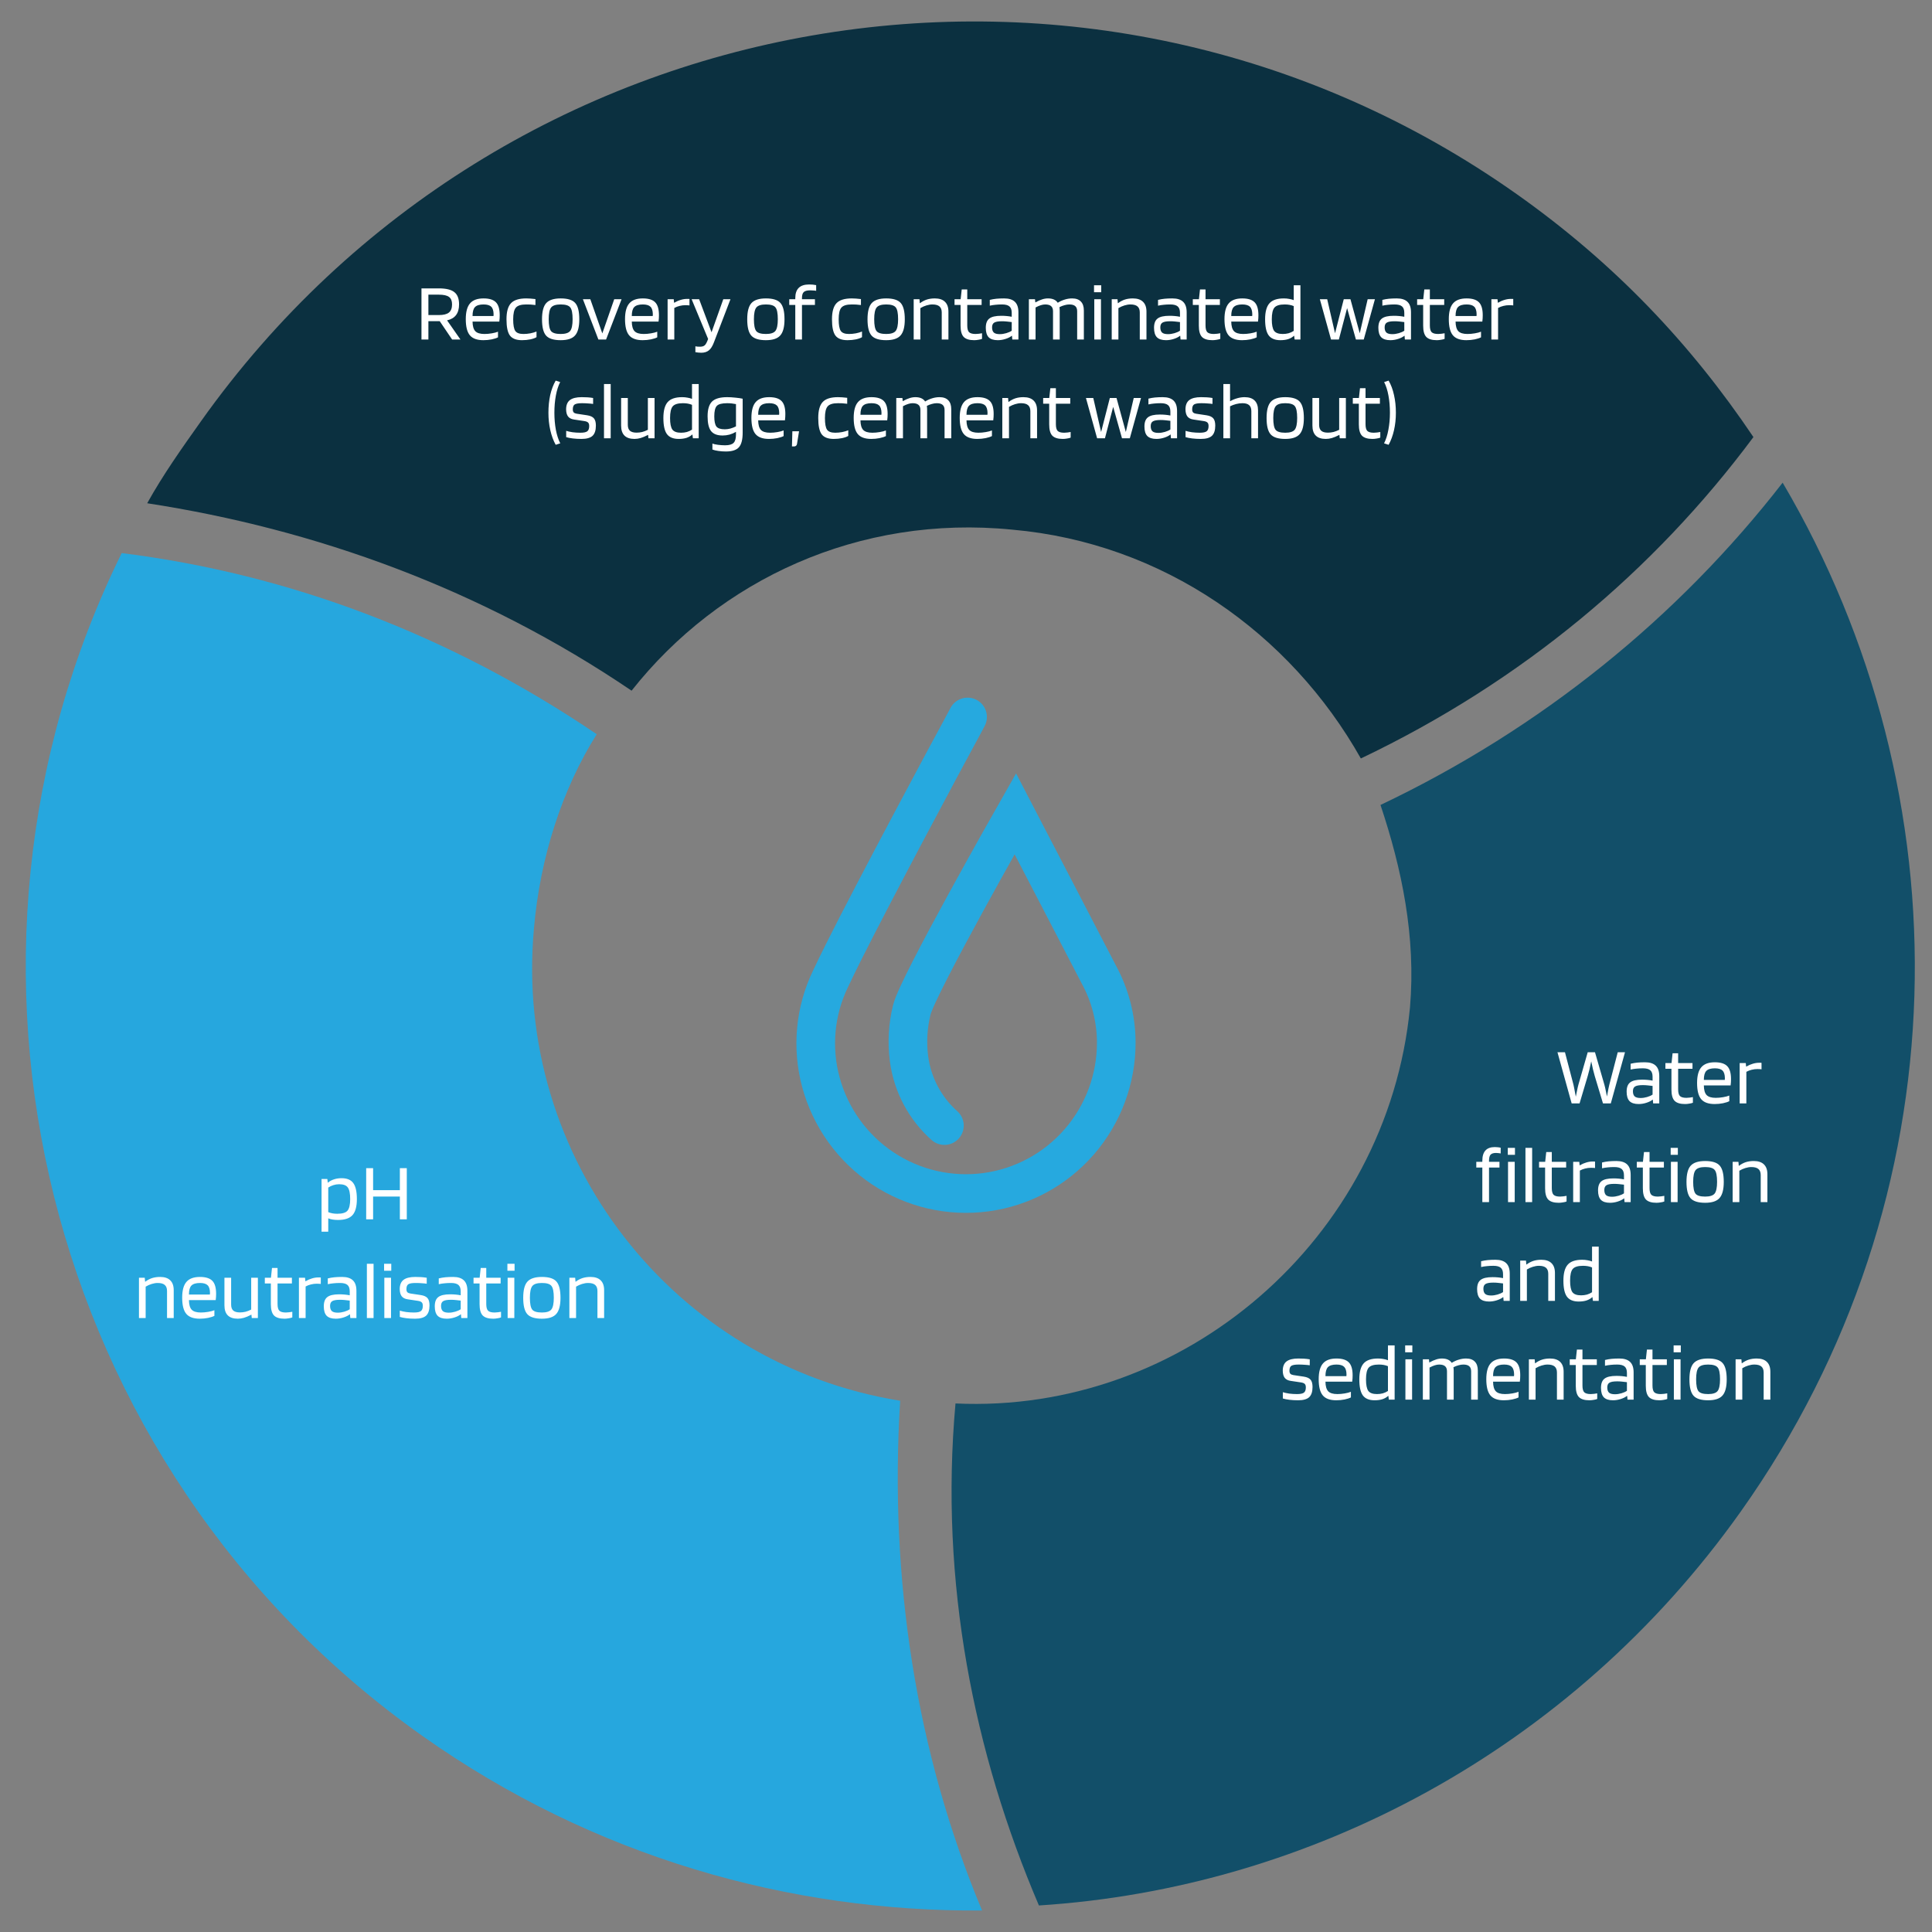 <svg width="450" height="450" viewBox="0 0 450 450" fill="none" xmlns="http://www.w3.org/2000/svg">
<rect x="0" y="0" width="450" height="450" fill="#808080" stroke="none"/>
<path fill-rule="evenodd" clip-rule="evenodd" d="M328.414 234.656C323.149 288.71 275.641 329.379 222.554 326.892C218.806 368.606 226.823 408.328 241.984 443.819C304.855 439.816 365.938 407.722 405.436 352.099C457.613 278.622 457.903 184.935 415.213 112.423C390.916 143.723 359.043 169.662 321.543 187.491C326.511 202.357 329.816 218.108 328.414 234.656Z" fill="#124F69"/>
<path fill-rule="evenodd" clip-rule="evenodd" d="M46.788 98.153C42.391 104.345 37.994 110.538 34.285 117.218C73.469 123.236 112.186 137.195 147.107 160.873C167.539 135.014 200.078 119.789 235.819 123.371C270.87 126.465 300.482 147.42 316.967 176.66C354.503 158.77 385.242 132.967 408.406 101.804C393.81 80.104 376.082 61.356 353.357 45.275C254.192 -24.899 117.145 -0.926 46.788 98.153Z" fill="#0B3040"/>
<path fill-rule="evenodd" clip-rule="evenodd" d="M209.669 326.262C156.796 317.734 119.558 269.716 124.357 216.369C125.765 199.826 130.901 183.858 138.99 171.011C104.786 147.839 67.283 133.681 28.345 128.823C-18.356 223.708 9.635 341.528 98.397 404.34C138.306 432.582 184.039 445.342 228.742 444.993C213.409 408.35 207.08 367.761 209.669 326.262Z" fill="#26A7DE"/>
<path d="M99.782 74.808V79.083H98.168V67.17H102.214C103.899 67.17 105.102 67.461 105.824 68.044C106.559 68.614 106.926 69.564 106.926 70.894C106.926 71.933 106.692 72.762 106.223 73.383C105.767 73.991 105.071 74.403 104.133 74.618L107.249 79.083H105.311L102.423 74.808H99.782ZM105.292 70.894C105.292 70.083 105.058 69.507 104.589 69.165C104.121 68.81 103.329 68.633 102.214 68.633H99.782V73.383H102.214C103.304 73.383 104.089 73.187 104.57 72.794C105.052 72.401 105.292 71.768 105.292 70.894ZM115.994 77.259V78.57C115.665 78.747 115.177 78.906 114.531 79.045C113.898 79.172 113.252 79.235 112.593 79.235C111.124 79.235 110.072 78.855 109.439 78.095C108.806 77.335 108.489 76.081 108.489 74.333C108.489 72.648 108.818 71.426 109.477 70.666C110.136 69.893 111.187 69.507 112.631 69.507C113.974 69.507 114.936 69.811 115.519 70.419C116.102 71.014 116.393 72.015 116.393 73.421C116.393 73.674 116.387 73.909 116.374 74.124C116.361 74.339 116.336 74.599 116.298 74.903H110.066C110.079 75.942 110.288 76.683 110.693 77.126C111.111 77.569 111.827 77.791 112.84 77.791C113.385 77.791 113.955 77.74 114.55 77.639C115.145 77.538 115.627 77.411 115.994 77.259ZM114.968 73.212C114.955 72.376 114.772 71.787 114.417 71.445C114.062 71.09 113.467 70.913 112.631 70.913C111.694 70.913 111.029 71.116 110.636 71.521C110.256 71.914 110.066 72.61 110.066 73.611H114.949C114.949 73.586 114.949 73.529 114.949 73.44C114.962 73.339 114.968 73.263 114.968 73.212ZM124.963 77.221V78.532C124.646 78.735 124.171 78.906 123.538 79.045C122.917 79.172 122.265 79.235 121.581 79.235C120.251 79.235 119.314 78.874 118.769 78.152C118.237 77.43 117.971 76.17 117.971 74.371C117.971 72.61 118.319 71.363 119.016 70.628C119.713 69.881 120.897 69.507 122.569 69.507C122.936 69.507 123.266 69.52 123.557 69.545C123.861 69.558 124.247 69.596 124.716 69.659V71.046C124.247 70.983 123.861 70.945 123.557 70.932C123.266 70.919 122.936 70.913 122.569 70.913C121.378 70.913 120.574 71.16 120.156 71.654C119.738 72.135 119.529 73.041 119.529 74.371C119.529 75.701 119.694 76.607 120.023 77.088C120.352 77.557 120.986 77.791 121.923 77.791C122.442 77.791 122.981 77.74 123.538 77.639C124.095 77.525 124.57 77.386 124.963 77.221ZM134.929 74.371C134.929 76.144 134.6 77.398 133.941 78.133C133.295 78.868 132.181 79.235 130.597 79.235C128.963 79.235 127.83 78.88 127.196 78.171C126.563 77.462 126.246 76.195 126.246 74.371C126.246 72.585 126.569 71.331 127.215 70.609C127.874 69.874 129.001 69.507 130.597 69.507C132.231 69.507 133.359 69.862 133.979 70.571C134.613 71.28 134.929 72.547 134.929 74.371ZM127.804 74.352C127.804 75.745 127.988 76.67 128.355 77.126C128.723 77.569 129.47 77.791 130.597 77.791C131.687 77.791 132.421 77.557 132.801 77.088C133.181 76.607 133.371 75.695 133.371 74.352C133.371 72.959 133.188 72.04 132.82 71.597C132.466 71.141 131.725 70.913 130.597 70.913C129.495 70.913 128.754 71.147 128.374 71.616C127.994 72.085 127.804 72.997 127.804 74.352ZM143.065 69.697H144.775L141.165 79.083H139.379L135.769 69.697H137.498L140.291 77.658L143.065 69.697ZM153.085 77.259V78.57C152.756 78.747 152.268 78.906 151.622 79.045C150.989 79.172 150.343 79.235 149.684 79.235C148.215 79.235 147.163 78.855 146.53 78.095C145.897 77.335 145.58 76.081 145.58 74.333C145.58 72.648 145.909 71.426 146.568 70.666C147.227 69.893 148.278 69.507 149.722 69.507C151.065 69.507 152.027 69.811 152.61 70.419C153.193 71.014 153.484 72.015 153.484 73.421C153.484 73.674 153.478 73.909 153.465 74.124C153.452 74.339 153.427 74.599 153.389 74.903H147.157C147.17 75.942 147.379 76.683 147.784 77.126C148.202 77.569 148.918 77.791 149.931 77.791C150.476 77.791 151.046 77.74 151.641 77.639C152.236 77.538 152.718 77.411 153.085 77.259ZM152.059 73.212C152.046 72.376 151.863 71.787 151.508 71.445C151.153 71.09 150.558 70.913 149.722 70.913C148.785 70.913 148.12 71.116 147.727 71.521C147.347 71.914 147.157 72.61 147.157 73.611H152.04C152.04 73.586 152.04 73.529 152.04 73.44C152.053 73.339 152.059 73.263 152.059 73.212ZM157.057 79.083H155.499V69.697H156.924L157 70.495H157.076C157.57 70.204 158.064 69.988 158.558 69.849C159.052 69.697 159.539 69.621 160.021 69.621C160.223 69.621 160.356 69.621 160.42 69.621C160.496 69.621 160.553 69.627 160.591 69.64V71.141C160.502 71.116 160.388 71.103 160.249 71.103C160.122 71.09 159.919 71.084 159.641 71.084C159.185 71.084 158.735 71.141 158.292 71.255C157.861 71.356 157.449 71.515 157.057 71.73V79.083ZM163.052 80.755C163.533 80.755 163.894 80.647 164.135 80.432C164.388 80.229 164.654 79.735 164.933 78.95L161.095 69.697H162.843L165.731 77.392L168.467 69.697H170.139L166.301 79.71C165.959 80.622 165.56 81.255 165.104 81.61C164.648 81.977 164.059 82.161 163.337 82.161C163.122 82.161 162.894 82.148 162.653 82.123C162.425 82.098 162.197 82.066 161.969 82.028V80.66C162.108 80.698 162.26 80.723 162.425 80.736C162.602 80.749 162.811 80.755 163.052 80.755ZM182.726 74.371C182.726 76.144 182.397 77.398 181.738 78.133C181.092 78.868 179.978 79.235 178.394 79.235C176.76 79.235 175.627 78.88 174.993 78.171C174.36 77.462 174.043 76.195 174.043 74.371C174.043 72.585 174.366 71.331 175.012 70.609C175.671 69.874 176.798 69.507 178.394 69.507C180.028 69.507 181.156 69.862 181.776 70.571C182.41 71.28 182.726 72.547 182.726 74.371ZM175.601 74.352C175.601 75.745 175.785 76.67 176.152 77.126C176.52 77.569 177.267 77.791 178.394 77.791C179.484 77.791 180.218 77.557 180.598 77.088C180.978 76.607 181.168 75.695 181.168 74.352C181.168 72.959 180.985 72.04 180.617 71.597C180.263 71.141 179.522 70.913 178.394 70.913C177.292 70.913 176.551 71.147 176.171 71.616C175.791 72.085 175.601 72.997 175.601 74.352ZM185.236 71.027H183.83V69.697H185.236V69.469C185.236 68.38 185.502 67.575 186.034 67.056C186.566 66.524 187.383 66.258 188.485 66.258C188.764 66.258 189.043 66.271 189.321 66.296C189.6 66.321 189.86 66.359 190.1 66.41V67.74C189.948 67.702 189.739 67.677 189.473 67.664C189.22 67.639 188.967 67.626 188.713 67.626C187.991 67.626 187.491 67.759 187.212 68.025C186.934 68.278 186.794 68.747 186.794 69.431V69.697H189.815V71.027H186.794V79.083H185.236V71.027ZM200.777 77.221V78.532C200.461 78.735 199.986 78.906 199.352 79.045C198.732 79.172 198.079 79.235 197.395 79.235C196.065 79.235 195.128 78.874 194.583 78.152C194.051 77.43 193.785 76.17 193.785 74.371C193.785 72.61 194.134 71.363 194.83 70.628C195.527 69.881 196.711 69.507 198.383 69.507C198.751 69.507 199.08 69.52 199.371 69.545C199.675 69.558 200.062 69.596 200.53 69.659V71.046C200.062 70.983 199.675 70.945 199.371 70.932C199.08 70.919 198.751 70.913 198.383 70.913C197.193 70.913 196.388 71.16 195.97 71.654C195.552 72.135 195.343 73.041 195.343 74.371C195.343 75.701 195.508 76.607 195.837 77.088C196.167 77.557 196.8 77.791 197.737 77.791C198.257 77.791 198.795 77.74 199.352 77.639C199.91 77.525 200.385 77.386 200.777 77.221ZM210.744 74.371C210.744 76.144 210.414 77.398 209.756 78.133C209.11 78.868 207.995 79.235 206.412 79.235C204.778 79.235 203.644 78.88 203.011 78.171C202.377 77.462 202.061 76.195 202.061 74.371C202.061 72.585 202.384 71.331 203.03 70.609C203.688 69.874 204.816 69.507 206.412 69.507C208.046 69.507 209.173 69.862 209.794 70.571C210.427 71.28 210.744 72.547 210.744 74.371ZM203.619 74.352C203.619 75.745 203.802 76.67 204.17 77.126C204.537 77.569 205.284 77.791 206.412 77.791C207.501 77.791 208.236 77.557 208.616 77.088C208.996 76.607 209.186 75.695 209.186 74.352C209.186 72.959 209.002 72.04 208.635 71.597C208.28 71.141 207.539 70.913 206.412 70.913C205.31 70.913 204.569 71.147 204.189 71.616C203.809 72.085 203.619 72.997 203.619 74.352ZM214.372 79.083H212.814V69.697H214.163L214.239 70.609H214.296C214.803 70.229 215.329 69.95 215.873 69.773C216.431 69.596 217.051 69.507 217.735 69.507C218.774 69.507 219.559 69.767 220.091 70.286C220.636 70.805 220.908 71.572 220.908 72.585V79.083H219.35V72.775C219.35 72.142 219.173 71.673 218.818 71.369C218.464 71.065 217.919 70.913 217.184 70.913C216.728 70.913 216.26 70.989 215.778 71.141C215.31 71.28 214.841 71.489 214.372 71.768V79.083ZM228.733 77.62V78.931C228.531 79.02 228.252 79.089 227.897 79.14C227.555 79.203 227.226 79.235 226.909 79.235C225.769 79.235 224.952 78.982 224.458 78.475C223.977 77.968 223.736 77.094 223.736 75.853V71.027H222.33V69.697H223.755L224.002 67.417H225.294V69.697H228.638V71.027H225.294V75.796C225.294 76.569 225.434 77.094 225.712 77.373C226.004 77.652 226.51 77.791 227.232 77.791C227.46 77.791 227.72 77.772 228.011 77.734C228.315 77.696 228.556 77.658 228.733 77.62ZM232.402 79.235C231.44 79.235 230.73 79.007 230.274 78.551C229.831 78.082 229.609 77.348 229.609 76.347C229.609 75.334 229.882 74.618 230.426 74.2C230.971 73.769 231.896 73.554 233.2 73.554C233.631 73.554 234.055 73.573 234.473 73.611C234.891 73.649 235.284 73.706 235.651 73.782V72.87C235.651 72.173 235.474 71.673 235.119 71.369C234.765 71.065 234.195 70.913 233.409 70.913C232.827 70.913 232.314 70.938 231.87 70.989C231.427 71.027 230.984 71.097 230.54 71.198V69.849C231.047 69.722 231.56 69.634 232.079 69.583C232.611 69.532 233.213 69.507 233.884 69.507C235.012 69.507 235.848 69.773 236.392 70.305C236.937 70.824 237.209 71.635 237.209 72.737V79.083H235.784L235.708 78.209H235.67C235.29 78.513 234.796 78.76 234.188 78.95C233.593 79.14 232.998 79.235 232.402 79.235ZM233.371 74.827C232.51 74.827 231.908 74.935 231.566 75.15C231.237 75.353 231.072 75.72 231.072 76.252C231.072 76.809 231.212 77.215 231.49 77.468C231.769 77.709 232.225 77.829 232.858 77.829C233.352 77.829 233.859 77.753 234.378 77.601C234.898 77.449 235.322 77.259 235.651 77.031V75.017C235.233 74.954 234.841 74.909 234.473 74.884C234.119 74.846 233.751 74.827 233.371 74.827ZM241.202 79.083H239.644V69.697H241.069L241.145 70.419H241.202C241.76 70.102 242.266 69.874 242.722 69.735C243.178 69.583 243.634 69.507 244.09 69.507C244.622 69.507 245.078 69.589 245.458 69.754C245.838 69.919 246.136 70.166 246.351 70.495H246.408C246.915 70.178 247.447 69.938 248.004 69.773C248.574 69.596 249.144 69.507 249.714 69.507C250.614 69.507 251.291 69.748 251.747 70.229C252.216 70.698 252.45 71.394 252.45 72.319V79.083H250.892V72.509C250.892 71.964 250.747 71.565 250.455 71.312C250.164 71.046 249.702 70.913 249.068 70.913C248.714 70.913 248.34 70.97 247.947 71.084C247.555 71.185 247.162 71.337 246.769 71.54C246.795 71.667 246.807 71.793 246.807 71.92C246.82 72.047 246.826 72.18 246.826 72.319V79.083H245.268V72.509C245.268 71.964 245.123 71.565 244.831 71.312C244.54 71.046 244.078 70.913 243.444 70.913C243.128 70.913 242.792 70.97 242.437 71.084C242.083 71.185 241.671 71.363 241.202 71.616V79.083ZM256.493 68.063H254.821V66.448H256.493V68.063ZM256.436 79.083H254.878V69.697H256.436V79.083ZM260.499 79.083H258.941V69.697H260.29L260.366 70.609H260.423C260.93 70.229 261.455 69.95 262 69.773C262.557 69.596 263.178 69.507 263.862 69.507C264.901 69.507 265.686 69.767 266.218 70.286C266.763 70.805 267.035 71.572 267.035 72.585V79.083H265.477V72.775C265.477 72.142 265.3 71.673 264.945 71.369C264.59 71.065 264.046 70.913 263.311 70.913C262.855 70.913 262.386 70.989 261.905 71.141C261.436 71.28 260.968 71.489 260.499 71.768V79.083ZM271.59 79.235C270.627 79.235 269.918 79.007 269.462 78.551C269.018 78.082 268.797 77.348 268.797 76.347C268.797 75.334 269.069 74.618 269.614 74.2C270.158 73.769 271.083 73.554 272.388 73.554C272.818 73.554 273.243 73.573 273.661 73.611C274.079 73.649 274.471 73.706 274.839 73.782V72.87C274.839 72.173 274.661 71.673 274.307 71.369C273.952 71.065 273.382 70.913 272.597 70.913C272.014 70.913 271.501 70.938 271.058 70.989C270.614 71.027 270.171 71.097 269.728 71.198V69.849C270.234 69.722 270.747 69.634 271.267 69.583C271.799 69.532 272.4 69.507 273.072 69.507C274.199 69.507 275.035 69.773 275.58 70.305C276.124 70.824 276.397 71.635 276.397 72.737V79.083H274.972L274.896 78.209H274.858C274.478 78.513 273.984 78.76 273.376 78.95C272.78 79.14 272.185 79.235 271.59 79.235ZM272.559 74.827C271.697 74.827 271.096 74.935 270.754 75.15C270.424 75.353 270.26 75.72 270.26 76.252C270.26 76.809 270.399 77.215 270.678 77.468C270.956 77.709 271.412 77.829 272.046 77.829C272.54 77.829 273.046 77.753 273.566 77.601C274.085 77.449 274.509 77.259 274.839 77.031V75.017C274.421 74.954 274.028 74.909 273.661 74.884C273.306 74.846 272.939 74.827 272.559 74.827ZM284.23 77.62V78.931C284.028 79.02 283.749 79.089 283.394 79.14C283.052 79.203 282.723 79.235 282.406 79.235C281.266 79.235 280.449 78.982 279.955 78.475C279.474 77.968 279.233 77.094 279.233 75.853V71.027H277.827V69.697H279.252L279.499 67.417H280.791V69.697H284.135V71.027H280.791V75.796C280.791 76.569 280.931 77.094 281.209 77.373C281.501 77.652 282.007 77.791 282.729 77.791C282.957 77.791 283.217 77.772 283.508 77.734C283.812 77.696 284.053 77.658 284.23 77.62ZM292.709 77.259V78.57C292.38 78.747 291.892 78.906 291.246 79.045C290.613 79.172 289.967 79.235 289.308 79.235C287.839 79.235 286.787 78.855 286.154 78.095C285.521 77.335 285.204 76.081 285.204 74.333C285.204 72.648 285.533 71.426 286.192 70.666C286.851 69.893 287.902 69.507 289.346 69.507C290.689 69.507 291.651 69.811 292.234 70.419C292.817 71.014 293.108 72.015 293.108 73.421C293.108 73.674 293.102 73.909 293.089 74.124C293.076 74.339 293.051 74.599 293.013 74.903H286.781C286.794 75.942 287.003 76.683 287.408 77.126C287.826 77.569 288.542 77.791 289.555 77.791C290.1 77.791 290.67 77.74 291.265 77.639C291.86 77.538 292.342 77.411 292.709 77.259ZM291.683 73.212C291.67 72.376 291.487 71.787 291.132 71.445C290.777 71.09 290.182 70.913 289.346 70.913C288.409 70.913 287.744 71.116 287.351 71.521C286.971 71.914 286.781 72.61 286.781 73.611H291.664C291.664 73.586 291.664 73.529 291.664 73.44C291.677 73.339 291.683 73.263 291.683 73.212ZM301.336 66.448H302.894V79.083H301.545L301.431 78.209H301.393C301.025 78.551 300.576 78.811 300.044 78.988C299.524 79.153 298.923 79.235 298.239 79.235C296.959 79.235 296.041 78.855 295.484 78.095C294.939 77.335 294.667 76.094 294.667 74.371C294.667 72.648 295.002 71.407 295.674 70.647C296.345 69.887 297.466 69.507 299.037 69.507C299.48 69.507 299.892 69.545 300.272 69.621C300.664 69.684 301.019 69.779 301.336 69.906V66.448ZM299.227 70.913C298.049 70.913 297.251 71.16 296.833 71.654C296.427 72.148 296.225 73.054 296.225 74.371C296.225 75.65 296.402 76.543 296.757 77.05C297.124 77.544 297.802 77.791 298.79 77.791C299.258 77.791 299.708 77.734 300.139 77.62C300.569 77.493 300.968 77.31 301.336 77.069V71.293C301.032 71.166 300.709 71.071 300.367 71.008C300.025 70.945 299.645 70.913 299.227 70.913ZM318.555 69.697H320.246L317.643 79.083H315.819L313.767 71.768L311.848 79.083H310.024L307.421 69.697H309.131L310.955 77.62L312.988 69.697H314.546L316.712 77.62L318.555 69.697ZM323.84 79.235C322.877 79.235 322.168 79.007 321.712 78.551C321.268 78.082 321.047 77.348 321.047 76.347C321.047 75.334 321.319 74.618 321.864 74.2C322.408 73.769 323.333 73.554 324.638 73.554C325.068 73.554 325.493 73.573 325.911 73.611C326.329 73.649 326.721 73.706 327.089 73.782V72.87C327.089 72.173 326.911 71.673 326.557 71.369C326.202 71.065 325.632 70.913 324.847 70.913C324.264 70.913 323.751 70.938 323.308 70.989C322.864 71.027 322.421 71.097 321.978 71.198V69.849C322.484 69.722 322.997 69.634 323.517 69.583C324.049 69.532 324.65 69.507 325.322 69.507C326.449 69.507 327.285 69.773 327.83 70.305C328.374 70.824 328.647 71.635 328.647 72.737V79.083H327.222L327.146 78.209H327.108C326.728 78.513 326.234 78.76 325.626 78.95C325.03 79.14 324.435 79.235 323.84 79.235ZM324.809 74.827C323.947 74.827 323.346 74.935 323.004 75.15C322.674 75.353 322.51 75.72 322.51 76.252C322.51 76.809 322.649 77.215 322.928 77.468C323.206 77.709 323.662 77.829 324.296 77.829C324.79 77.829 325.296 77.753 325.816 77.601C326.335 77.449 326.759 77.259 327.089 77.031V75.017C326.671 74.954 326.278 74.909 325.911 74.884C325.556 74.846 325.189 74.827 324.809 74.827ZM336.48 77.62V78.931C336.278 79.02 335.999 79.089 335.644 79.14C335.302 79.203 334.973 79.235 334.656 79.235C333.516 79.235 332.699 78.982 332.205 78.475C331.724 77.968 331.483 77.094 331.483 75.853V71.027H330.077V69.697H331.502L331.749 67.417H333.041V69.697H336.385V71.027H333.041V75.796C333.041 76.569 333.181 77.094 333.459 77.373C333.751 77.652 334.257 77.791 334.979 77.791C335.207 77.791 335.467 77.772 335.758 77.734C336.062 77.696 336.303 77.658 336.48 77.62ZM344.959 77.259V78.57C344.63 78.747 344.142 78.906 343.496 79.045C342.863 79.172 342.217 79.235 341.558 79.235C340.089 79.235 339.037 78.855 338.404 78.095C337.771 77.335 337.454 76.081 337.454 74.333C337.454 72.648 337.783 71.426 338.442 70.666C339.101 69.893 340.152 69.507 341.596 69.507C342.939 69.507 343.901 69.811 344.484 70.419C345.067 71.014 345.358 72.015 345.358 73.421C345.358 73.674 345.352 73.909 345.339 74.124C345.326 74.339 345.301 74.599 345.263 74.903H339.031C339.044 75.942 339.253 76.683 339.658 77.126C340.076 77.569 340.792 77.791 341.805 77.791C342.35 77.791 342.92 77.74 343.515 77.639C344.11 77.538 344.592 77.411 344.959 77.259ZM343.933 73.212C343.92 72.376 343.737 71.787 343.382 71.445C343.027 71.09 342.432 70.913 341.596 70.913C340.659 70.913 339.994 71.116 339.601 71.521C339.221 71.914 339.031 72.61 339.031 73.611H343.914C343.914 73.586 343.914 73.529 343.914 73.44C343.927 73.339 343.933 73.263 343.933 73.212ZM348.931 79.083H347.373V69.697H348.798L348.874 70.495H348.95C349.444 70.204 349.938 69.988 350.432 69.849C350.926 69.697 351.413 69.621 351.895 69.621C352.097 69.621 352.23 69.621 352.294 69.621C352.37 69.621 352.427 69.627 352.465 69.64V71.141C352.376 71.116 352.262 71.103 352.123 71.103C351.996 71.09 351.793 71.084 351.515 71.084C351.059 71.084 350.609 71.141 350.166 71.255C349.735 71.356 349.323 71.515 348.931 71.73V79.083ZM129.127 96.136C129.127 97.529 129.241 98.853 129.469 100.107C129.71 101.348 130.052 102.4 130.495 103.261L129.431 103.603C128.887 102.615 128.469 101.481 128.177 100.202C127.886 98.923 127.74 97.567 127.74 96.136C127.74 94.654 127.88 93.28 128.158 92.013C128.45 90.734 128.874 89.613 129.431 88.65L130.476 88.992C130.033 89.853 129.697 90.905 129.469 92.146C129.241 93.375 129.127 94.705 129.127 96.136ZM135.563 93.913C134.753 93.913 134.189 94.008 133.872 94.198C133.568 94.388 133.416 94.774 133.416 95.357C133.416 95.661 133.486 95.895 133.625 96.06C133.777 96.212 134.012 96.313 134.328 96.364L136.741 96.725C137.501 96.839 138.033 97.08 138.337 97.447C138.641 97.802 138.793 98.365 138.793 99.138C138.793 100.227 138.534 101.019 138.014 101.513C137.495 101.994 136.634 102.235 135.43 102.235C134.708 102.235 134.037 102.197 133.416 102.121C132.796 102.045 132.283 101.944 131.877 101.817V100.354C132.283 100.481 132.777 100.588 133.359 100.677C133.955 100.753 134.563 100.791 135.183 100.791C135.969 100.791 136.507 100.677 136.798 100.449C137.09 100.221 137.235 99.816 137.235 99.233C137.235 98.866 137.153 98.6 136.988 98.435C136.824 98.258 136.526 98.137 136.095 98.074L133.682 97.713C133.074 97.624 132.618 97.39 132.314 97.01C132.023 96.63 131.871 96.079 131.858 95.357C131.858 94.369 132.15 93.647 132.732 93.191C133.328 92.735 134.24 92.507 135.468 92.507C135.975 92.507 136.431 92.52 136.836 92.545C137.254 92.57 137.691 92.621 138.147 92.697V94.084C137.818 94.033 137.432 93.995 136.988 93.97C136.545 93.932 136.07 93.913 135.563 93.913ZM142.241 89.448V102.083H140.683V89.448H142.241ZM147.786 102.235C146.748 102.235 145.969 101.975 145.449 101.456C144.93 100.937 144.67 100.158 144.67 99.119V92.697H146.228V98.929C146.228 99.575 146.393 100.044 146.722 100.335C147.052 100.626 147.571 100.772 148.28 100.772C148.711 100.772 149.142 100.721 149.572 100.62C150.016 100.506 150.459 100.335 150.902 100.107V92.697H152.46V102.083H151.035L150.959 101.304H150.921C150.263 101.646 149.693 101.887 149.211 102.026C148.73 102.165 148.255 102.235 147.786 102.235ZM161.183 89.448H162.741V102.083H161.392L161.278 101.209H161.24C160.873 101.551 160.423 101.811 159.891 101.988C159.372 102.153 158.77 102.235 158.086 102.235C156.807 102.235 155.888 101.855 155.331 101.095C154.786 100.335 154.514 99.094 154.514 97.371C154.514 95.648 154.85 94.407 155.521 93.647C156.192 92.887 157.313 92.507 158.884 92.507C159.327 92.507 159.739 92.545 160.119 92.621C160.512 92.684 160.866 92.779 161.183 92.906V89.448ZM159.074 93.913C157.896 93.913 157.098 94.16 156.68 94.654C156.275 95.148 156.072 96.054 156.072 97.371C156.072 98.65 156.249 99.543 156.604 100.05C156.971 100.544 157.649 100.791 158.637 100.791C159.106 100.791 159.555 100.734 159.986 100.62C160.417 100.493 160.816 100.31 161.183 100.069V94.293C160.879 94.166 160.556 94.071 160.214 94.008C159.872 93.945 159.492 93.913 159.074 93.913ZM169.068 105.161C168.435 105.161 167.84 105.117 167.282 105.028C166.738 104.952 166.288 104.844 165.933 104.705V103.318C166.225 103.432 166.649 103.527 167.206 103.603C167.776 103.679 168.34 103.717 168.897 103.717C169.847 103.717 170.506 103.527 170.873 103.147C171.241 102.78 171.424 102.121 171.424 101.171V100.582C170.956 100.861 170.455 101.076 169.923 101.228C169.391 101.367 168.853 101.437 168.308 101.437C167.054 101.437 166.155 101.089 165.61 100.392C165.078 99.695 164.812 98.555 164.812 96.972C164.812 95.363 165.154 94.217 165.838 93.533C166.535 92.849 167.713 92.507 169.372 92.507C169.968 92.507 170.607 92.545 171.291 92.621C171.975 92.684 172.539 92.767 172.982 92.868V100.734C172.982 102.381 172.691 103.527 172.108 104.173C171.526 104.832 170.512 105.161 169.068 105.161ZM169.372 93.913C168.156 93.913 167.352 94.122 166.959 94.54C166.567 94.958 166.37 95.769 166.37 96.972C166.37 98.112 166.535 98.904 166.864 99.347C167.206 99.778 167.859 99.993 168.821 99.993C169.239 99.993 169.67 99.936 170.113 99.822C170.569 99.695 171.006 99.524 171.424 99.309V94.122C171.12 94.059 170.791 94.008 170.436 93.97C170.094 93.932 169.74 93.913 169.372 93.913ZM182.522 100.259V101.57C182.193 101.747 181.705 101.906 181.059 102.045C180.426 102.172 179.78 102.235 179.121 102.235C177.652 102.235 176.6 101.855 175.967 101.095C175.334 100.335 175.017 99.081 175.017 97.333C175.017 95.648 175.346 94.426 176.005 93.666C176.664 92.893 177.715 92.507 179.159 92.507C180.502 92.507 181.464 92.811 182.047 93.419C182.63 94.014 182.921 95.015 182.921 96.421C182.921 96.674 182.915 96.909 182.902 97.124C182.889 97.339 182.864 97.599 182.826 97.903H176.594C176.607 98.942 176.816 99.683 177.221 100.126C177.639 100.569 178.355 100.791 179.368 100.791C179.913 100.791 180.483 100.74 181.078 100.639C181.673 100.538 182.155 100.411 182.522 100.259ZM181.496 96.212C181.483 95.376 181.3 94.787 180.945 94.445C180.59 94.09 179.995 93.913 179.159 93.913C178.222 93.913 177.557 94.116 177.164 94.521C176.784 94.914 176.594 95.61 176.594 96.611H181.477C181.477 96.586 181.477 96.529 181.477 96.44C181.49 96.339 181.496 96.263 181.496 96.212ZM186.114 100.449L185.639 103.394C185.613 103.584 185.537 103.73 185.411 103.831C185.297 103.932 185.145 103.983 184.955 103.983H184.461L184.556 100.449H186.114ZM197.577 100.221V101.532C197.26 101.735 196.785 101.906 196.152 102.045C195.531 102.172 194.879 102.235 194.195 102.235C192.865 102.235 191.927 101.874 191.383 101.152C190.851 100.43 190.585 99.17 190.585 97.371C190.585 95.61 190.933 94.363 191.63 93.628C192.326 92.881 193.511 92.507 195.183 92.507C195.55 92.507 195.879 92.52 196.171 92.545C196.475 92.558 196.861 92.596 197.33 92.659V94.046C196.861 93.983 196.475 93.945 196.171 93.932C195.879 93.919 195.55 93.913 195.183 93.913C193.992 93.913 193.188 94.16 192.77 94.654C192.352 95.135 192.143 96.041 192.143 97.371C192.143 98.701 192.307 99.607 192.637 100.088C192.966 100.557 193.599 100.791 194.537 100.791C195.056 100.791 195.594 100.74 196.152 100.639C196.709 100.525 197.184 100.386 197.577 100.221ZM206.346 100.259V101.57C206.017 101.747 205.529 101.906 204.883 102.045C204.25 102.172 203.604 102.235 202.945 102.235C201.476 102.235 200.424 101.855 199.791 101.095C199.158 100.335 198.841 99.081 198.841 97.333C198.841 95.648 199.17 94.426 199.829 93.666C200.488 92.893 201.539 92.507 202.983 92.507C204.326 92.507 205.288 92.811 205.871 93.419C206.454 94.014 206.745 95.015 206.745 96.421C206.745 96.674 206.739 96.909 206.726 97.124C206.713 97.339 206.688 97.599 206.65 97.903H200.418C200.431 98.942 200.64 99.683 201.045 100.126C201.463 100.569 202.179 100.791 203.192 100.791C203.737 100.791 204.307 100.74 204.902 100.639C205.497 100.538 205.979 100.411 206.346 100.259ZM205.32 96.212C205.307 95.376 205.124 94.787 204.769 94.445C204.414 94.09 203.819 93.913 202.983 93.913C202.046 93.913 201.381 94.116 200.988 94.521C200.608 94.914 200.418 95.61 200.418 96.611H205.301C205.301 96.586 205.301 96.529 205.301 96.44C205.314 96.339 205.32 96.263 205.32 96.212ZM210.318 102.083H208.76V92.697H210.185L210.261 93.419H210.318C210.875 93.102 211.382 92.874 211.838 92.735C212.294 92.583 212.75 92.507 213.206 92.507C213.738 92.507 214.194 92.589 214.574 92.754C214.954 92.919 215.252 93.166 215.467 93.495H215.524C216.031 93.178 216.563 92.938 217.12 92.773C217.69 92.596 218.26 92.507 218.83 92.507C219.729 92.507 220.407 92.748 220.863 93.229C221.332 93.698 221.566 94.394 221.566 95.319V102.083H220.008V95.509C220.008 94.964 219.862 94.565 219.571 94.312C219.28 94.046 218.817 93.913 218.184 93.913C217.829 93.913 217.456 93.97 217.063 94.084C216.67 94.185 216.278 94.337 215.885 94.54C215.91 94.667 215.923 94.793 215.923 94.92C215.936 95.047 215.942 95.18 215.942 95.319V102.083H214.384V95.509C214.384 94.964 214.238 94.565 213.947 94.312C213.656 94.046 213.193 93.913 212.56 93.913C212.243 93.913 211.908 93.97 211.553 94.084C211.198 94.185 210.787 94.363 210.318 94.616V102.083ZM231.042 100.259V101.57C230.713 101.747 230.225 101.906 229.579 102.045C228.946 102.172 228.3 102.235 227.641 102.235C226.172 102.235 225.121 101.855 224.487 101.095C223.854 100.335 223.537 99.081 223.537 97.333C223.537 95.648 223.867 94.426 224.525 93.666C225.184 92.893 226.235 92.507 227.679 92.507C229.022 92.507 229.985 92.811 230.567 93.419C231.15 94.014 231.441 95.015 231.441 96.421C231.441 96.674 231.435 96.909 231.422 97.124C231.41 97.339 231.384 97.599 231.346 97.903H225.114C225.127 98.942 225.336 99.683 225.741 100.126C226.159 100.569 226.875 100.791 227.888 100.791C228.433 100.791 229.003 100.74 229.598 100.639C230.194 100.538 230.675 100.411 231.042 100.259ZM230.016 96.212C230.004 95.376 229.82 94.787 229.465 94.445C229.111 94.09 228.515 93.913 227.679 93.913C226.742 93.913 226.077 94.116 225.684 94.521C225.304 94.914 225.114 95.61 225.114 96.611H229.997C229.997 96.586 229.997 96.529 229.997 96.44C230.01 96.339 230.016 96.263 230.016 96.212ZM235.014 102.083H233.456V92.697H234.805L234.881 93.609H234.938C235.445 93.229 235.971 92.95 236.515 92.773C237.073 92.596 237.693 92.507 238.377 92.507C239.416 92.507 240.201 92.767 240.733 93.286C241.278 93.805 241.55 94.572 241.55 95.585V102.083H239.992V95.775C239.992 95.142 239.815 94.673 239.46 94.369C239.106 94.065 238.561 93.913 237.826 93.913C237.37 93.913 236.902 93.989 236.42 94.141C235.952 94.28 235.483 94.489 235.014 94.768V102.083ZM249.375 100.62V101.931C249.173 102.02 248.894 102.089 248.539 102.14C248.197 102.203 247.868 102.235 247.551 102.235C246.411 102.235 245.594 101.982 245.1 101.475C244.619 100.968 244.378 100.094 244.378 98.853V94.027H242.972V92.697H244.397L244.644 90.417H245.936V92.697H249.28V94.027H245.936V98.796C245.936 99.569 246.076 100.094 246.354 100.373C246.646 100.652 247.152 100.791 247.874 100.791C248.102 100.791 248.362 100.772 248.653 100.734C248.957 100.696 249.198 100.658 249.375 100.62ZM264.069 92.697H265.76L263.157 102.083H261.333L259.281 94.768L257.362 102.083H255.538L252.935 92.697H254.645L256.469 100.62L258.502 92.697H260.06L262.226 100.62L264.069 92.697ZM269.354 102.235C268.391 102.235 267.682 102.007 267.226 101.551C266.782 101.082 266.561 100.348 266.561 99.347C266.561 98.334 266.833 97.618 267.378 97.2C267.922 96.769 268.847 96.554 270.152 96.554C270.582 96.554 271.007 96.573 271.425 96.611C271.843 96.649 272.235 96.706 272.603 96.782V95.87C272.603 95.173 272.425 94.673 272.071 94.369C271.716 94.065 271.146 93.913 270.361 93.913C269.778 93.913 269.265 93.938 268.822 93.989C268.378 94.027 267.935 94.097 267.492 94.198V92.849C267.998 92.722 268.511 92.634 269.031 92.583C269.563 92.532 270.164 92.507 270.836 92.507C271.963 92.507 272.799 92.773 273.344 93.305C273.888 93.824 274.161 94.635 274.161 95.737V102.083H272.736L272.66 101.209H272.622C272.242 101.513 271.748 101.76 271.14 101.95C270.544 102.14 269.949 102.235 269.354 102.235ZM270.323 97.827C269.461 97.827 268.86 97.935 268.518 98.15C268.188 98.353 268.024 98.72 268.024 99.252C268.024 99.809 268.163 100.215 268.442 100.468C268.72 100.709 269.176 100.829 269.81 100.829C270.304 100.829 270.81 100.753 271.33 100.601C271.849 100.449 272.273 100.259 272.603 100.031V98.017C272.185 97.954 271.792 97.909 271.425 97.884C271.07 97.846 270.703 97.827 270.323 97.827ZM279.826 93.913C279.015 93.913 278.452 94.008 278.135 94.198C277.831 94.388 277.679 94.774 277.679 95.357C277.679 95.661 277.749 95.895 277.888 96.06C278.04 96.212 278.274 96.313 278.591 96.364L281.004 96.725C281.764 96.839 282.296 97.08 282.6 97.447C282.904 97.802 283.056 98.365 283.056 99.138C283.056 100.227 282.796 101.019 282.277 101.513C281.758 101.994 280.896 102.235 279.693 102.235C278.971 102.235 278.3 102.197 277.679 102.121C277.058 102.045 276.545 101.944 276.14 101.817V100.354C276.545 100.481 277.039 100.588 277.622 100.677C278.217 100.753 278.825 100.791 279.446 100.791C280.231 100.791 280.77 100.677 281.061 100.449C281.352 100.221 281.498 99.816 281.498 99.233C281.498 98.866 281.416 98.6 281.251 98.435C281.086 98.258 280.789 98.137 280.358 98.074L277.945 97.713C277.337 97.624 276.881 97.39 276.577 97.01C276.286 96.63 276.134 96.079 276.121 95.357C276.121 94.369 276.412 93.647 276.995 93.191C277.59 92.735 278.502 92.507 279.731 92.507C280.238 92.507 280.694 92.52 281.099 92.545C281.517 92.57 281.954 92.621 282.41 92.697V94.084C282.081 94.033 281.694 93.995 281.251 93.97C280.808 93.932 280.333 93.913 279.826 93.913ZM286.504 102.083H284.946V89.448H286.504V93.457C287.074 93.14 287.637 92.906 288.195 92.754C288.765 92.589 289.328 92.507 289.886 92.507C290.924 92.507 291.703 92.767 292.223 93.286C292.755 93.805 293.021 94.572 293.021 95.585V102.083H291.463V95.775C291.463 95.129 291.292 94.66 290.95 94.369C290.62 94.065 290.101 93.913 289.392 93.913C288.923 93.913 288.435 93.976 287.929 94.103C287.435 94.23 286.96 94.407 286.504 94.635V102.083ZM303.694 97.371C303.694 99.144 303.364 100.398 302.706 101.133C302.06 101.868 300.945 102.235 299.362 102.235C297.728 102.235 296.594 101.88 295.961 101.171C295.327 100.462 295.011 99.195 295.011 97.371C295.011 95.585 295.334 94.331 295.98 93.609C296.638 92.874 297.766 92.507 299.362 92.507C300.996 92.507 302.123 92.862 302.744 93.571C303.377 94.28 303.694 95.547 303.694 97.371ZM296.569 97.352C296.569 98.745 296.752 99.67 297.12 100.126C297.487 100.569 298.234 100.791 299.362 100.791C300.451 100.791 301.186 100.557 301.566 100.088C301.946 99.607 302.136 98.695 302.136 97.352C302.136 95.959 301.952 95.04 301.585 94.597C301.23 94.141 300.489 93.913 299.362 93.913C298.26 93.913 297.519 94.147 297.139 94.616C296.759 95.085 296.569 95.997 296.569 97.352ZM308.804 102.235C307.765 102.235 306.986 101.975 306.467 101.456C305.948 100.937 305.688 100.158 305.688 99.119V92.697H307.246V98.929C307.246 99.575 307.411 100.044 307.74 100.335C308.069 100.626 308.589 100.772 309.298 100.772C309.729 100.772 310.159 100.721 310.59 100.62C311.033 100.506 311.477 100.335 311.92 100.107V92.697H313.478V102.083H312.053L311.977 101.304H311.939C311.28 101.646 310.71 101.887 310.229 102.026C309.748 102.165 309.273 102.235 308.804 102.235ZM321.498 100.62V101.931C321.295 102.02 321.016 102.089 320.662 102.14C320.32 102.203 319.99 102.235 319.674 102.235C318.534 102.235 317.717 101.982 317.223 101.475C316.741 100.968 316.501 100.094 316.501 98.853V94.027H315.095V92.697H316.52L316.767 90.417H318.059V92.697H321.403V94.027H318.059V98.796C318.059 99.569 318.198 100.094 318.477 100.373C318.768 100.652 319.275 100.791 319.997 100.791C320.225 100.791 320.484 100.772 320.776 100.734C321.08 100.696 321.32 100.658 321.498 100.62ZM323.741 96.136C323.741 94.705 323.627 93.375 323.399 92.146C323.171 90.905 322.836 89.853 322.392 88.992L323.437 88.65C323.995 89.613 324.413 90.734 324.691 92.013C324.983 93.28 325.128 94.654 325.128 96.136C325.128 97.567 324.983 98.923 324.691 100.202C324.4 101.481 323.982 102.615 323.437 103.603L322.373 103.261C322.817 102.4 323.152 101.348 323.38 100.107C323.621 98.853 323.741 97.529 323.741 96.136Z" fill="white"/>
<path d="M366.068 257L362.762 245.087H364.51L366.486 252.63C366.536 252.833 366.587 253.073 366.638 253.352C366.701 253.618 366.834 254.315 367.037 255.442C367.265 254.289 367.41 253.58 367.474 253.314C367.537 253.048 367.594 252.82 367.645 252.63L369.811 245.087H371.502L373.687 252.63C373.737 252.82 373.794 253.042 373.858 253.295C373.921 253.548 374.067 254.251 374.295 255.404C374.434 254.631 374.548 254.017 374.637 253.561C374.738 253.092 374.808 252.782 374.846 252.63L376.803 245.087H378.494L375.188 257H373.364L371.445 250.616C371.305 250.147 371.172 249.647 371.046 249.115C370.919 248.583 370.78 247.95 370.628 247.215C370.476 247.95 370.336 248.583 370.21 249.115C370.083 249.647 369.95 250.147 369.811 250.616L367.911 257H366.068ZM381.668 257.152C380.705 257.152 379.996 256.924 379.54 256.468C379.097 255.999 378.875 255.265 378.875 254.264C378.875 253.251 379.147 252.535 379.692 252.117C380.237 251.686 381.161 251.471 382.466 251.471C382.897 251.471 383.321 251.49 383.739 251.528C384.157 251.566 384.55 251.623 384.917 251.699V250.787C384.917 250.09 384.74 249.59 384.385 249.286C384.03 248.982 383.46 248.83 382.675 248.83C382.092 248.83 381.579 248.855 381.136 248.906C380.693 248.944 380.249 249.014 379.806 249.115V247.766C380.313 247.639 380.826 247.551 381.345 247.5C381.877 247.449 382.479 247.424 383.15 247.424C384.277 247.424 385.113 247.69 385.658 248.222C386.203 248.741 386.475 249.552 386.475 250.654V257H385.05L384.974 256.126H384.936C384.556 256.43 384.062 256.677 383.454 256.867C382.859 257.057 382.263 257.152 381.668 257.152ZM382.637 252.744C381.776 252.744 381.174 252.852 380.832 253.067C380.503 253.27 380.338 253.637 380.338 254.169C380.338 254.726 380.477 255.132 380.756 255.385C381.035 255.626 381.491 255.746 382.124 255.746C382.618 255.746 383.125 255.67 383.644 255.518C384.163 255.366 384.588 255.176 384.917 254.948V252.934C384.499 252.871 384.106 252.826 383.739 252.801C383.384 252.763 383.017 252.744 382.637 252.744ZM394.309 255.537V256.848C394.106 256.937 393.828 257.006 393.473 257.057C393.131 257.12 392.802 257.152 392.485 257.152C391.345 257.152 390.528 256.899 390.034 256.392C389.553 255.885 389.312 255.011 389.312 253.77V248.944H387.906V247.614H389.331L389.578 245.334H390.87V247.614H394.214V248.944H390.87V253.713C390.87 254.486 391.009 255.011 391.288 255.29C391.579 255.569 392.086 255.708 392.808 255.708C393.036 255.708 393.296 255.689 393.587 255.651C393.891 255.613 394.132 255.575 394.309 255.537ZM402.787 255.176V256.487C402.458 256.664 401.97 256.823 401.324 256.962C400.691 257.089 400.045 257.152 399.386 257.152C397.917 257.152 396.866 256.772 396.232 256.012C395.599 255.252 395.282 253.998 395.282 252.25C395.282 250.565 395.612 249.343 396.27 248.583C396.929 247.81 397.98 247.424 399.424 247.424C400.767 247.424 401.73 247.728 402.312 248.336C402.895 248.931 403.186 249.932 403.186 251.338C403.186 251.591 403.18 251.826 403.167 252.041C403.155 252.256 403.129 252.516 403.091 252.82H396.859C396.872 253.859 397.081 254.6 397.486 255.043C397.904 255.486 398.62 255.708 399.633 255.708C400.178 255.708 400.748 255.657 401.343 255.556C401.939 255.455 402.42 255.328 402.787 255.176ZM401.761 251.129C401.749 250.293 401.565 249.704 401.21 249.362C400.856 249.007 400.26 248.83 399.424 248.83C398.487 248.83 397.822 249.033 397.429 249.438C397.049 249.831 396.859 250.527 396.859 251.528H401.742C401.742 251.503 401.742 251.446 401.742 251.357C401.755 251.256 401.761 251.18 401.761 251.129ZM406.759 257H405.201V247.614H406.626L406.702 248.412H406.778C407.272 248.121 407.766 247.905 408.26 247.766C408.754 247.614 409.242 247.538 409.723 247.538C409.926 247.538 410.059 247.538 410.122 247.538C410.198 247.538 410.255 247.544 410.293 247.557V249.058C410.205 249.033 410.091 249.02 409.951 249.02C409.825 249.007 409.622 249.001 409.343 249.001C408.887 249.001 408.438 249.058 407.994 249.172C407.564 249.273 407.152 249.432 406.759 249.647V257ZM345.264 271.944H343.858V270.614H345.264V270.386C345.264 269.297 345.505 268.492 345.986 267.973C346.467 267.441 347.196 267.175 348.171 267.175C348.399 267.175 348.614 267.188 348.817 267.213C349.032 267.226 349.273 267.264 349.539 267.327V268.657C349.4 268.619 349.229 268.594 349.026 268.581C348.836 268.556 348.646 268.543 348.456 268.543C347.861 268.543 347.436 268.676 347.183 268.942C346.942 269.208 346.822 269.677 346.822 270.348V270.614H349.254V271.944H346.822V280H345.264V271.944ZM352.864 268.98H351.192V267.365H352.864V268.98ZM352.807 280H351.249V270.614H352.807V280ZM356.866 267.365V280H355.308V267.365H356.866ZM364.881 278.537V279.848C364.679 279.937 364.4 280.006 364.045 280.057C363.703 280.12 363.374 280.152 363.057 280.152C361.917 280.152 361.1 279.899 360.606 279.392C360.125 278.885 359.884 278.011 359.884 276.77V271.944H358.478V270.614H359.903L360.15 268.334H361.442V270.614H364.786V271.944H361.442V276.713C361.442 277.486 361.582 278.011 361.86 278.29C362.152 278.569 362.658 278.708 363.38 278.708C363.608 278.708 363.868 278.689 364.159 278.651C364.463 278.613 364.704 278.575 364.881 278.537ZM367.98 280H366.422V270.614H367.847L367.923 271.412H367.999C368.493 271.121 368.987 270.905 369.481 270.766C369.975 270.614 370.463 270.538 370.944 270.538C371.147 270.538 371.28 270.538 371.343 270.538C371.419 270.538 371.476 270.544 371.514 270.557V272.058C371.425 272.033 371.311 272.02 371.172 272.02C371.045 272.007 370.843 272.001 370.564 272.001C370.108 272.001 369.658 272.058 369.215 272.172C368.784 272.273 368.373 272.432 367.98 272.647V280ZM375.007 280.152C374.044 280.152 373.335 279.924 372.879 279.468C372.436 278.999 372.214 278.265 372.214 277.264C372.214 276.251 372.486 275.535 373.031 275.117C373.576 274.686 374.5 274.471 375.805 274.471C376.236 274.471 376.66 274.49 377.078 274.528C377.496 274.566 377.889 274.623 378.256 274.699V273.787C378.256 273.09 378.079 272.59 377.724 272.286C377.369 271.982 376.799 271.83 376.014 271.83C375.431 271.83 374.918 271.855 374.475 271.906C374.032 271.944 373.588 272.014 373.145 272.115V270.766C373.652 270.639 374.165 270.551 374.684 270.5C375.216 270.449 375.818 270.424 376.489 270.424C377.616 270.424 378.452 270.69 378.997 271.222C379.542 271.741 379.814 272.552 379.814 273.654V280H378.389L378.313 279.126H378.275C377.895 279.43 377.401 279.677 376.793 279.867C376.198 280.057 375.602 280.152 375.007 280.152ZM375.976 275.744C375.115 275.744 374.513 275.852 374.171 276.067C373.842 276.27 373.677 276.637 373.677 277.169C373.677 277.726 373.816 278.132 374.095 278.385C374.374 278.626 374.83 278.746 375.463 278.746C375.957 278.746 376.464 278.67 376.983 278.518C377.502 278.366 377.927 278.176 378.256 277.948V275.934C377.838 275.871 377.445 275.826 377.078 275.801C376.723 275.763 376.356 275.744 375.976 275.744ZM387.648 278.537V279.848C387.445 279.937 387.166 280.006 386.812 280.057C386.47 280.12 386.14 280.152 385.824 280.152C384.684 280.152 383.867 279.899 383.373 279.392C382.891 278.885 382.651 278.011 382.651 276.77V271.944H381.245V270.614H382.67L382.917 268.334H384.209V270.614H387.553V271.944H384.209V276.713C384.209 277.486 384.348 278.011 384.627 278.29C384.918 278.569 385.425 278.708 386.147 278.708C386.375 278.708 386.634 278.689 386.926 278.651C387.23 278.613 387.47 278.575 387.648 278.537ZM390.804 268.98H389.132V267.365H390.804V268.98ZM390.747 280H389.189V270.614H390.747V280ZM401.498 275.288C401.498 277.061 401.169 278.315 400.51 279.05C399.864 279.785 398.749 280.152 397.166 280.152C395.532 280.152 394.398 279.797 393.765 279.088C393.132 278.379 392.815 277.112 392.815 275.288C392.815 273.502 393.138 272.248 393.784 271.526C394.443 270.791 395.57 270.424 397.166 270.424C398.8 270.424 399.927 270.779 400.548 271.488C401.181 272.197 401.498 273.464 401.498 275.288ZM394.373 275.269C394.373 276.662 394.557 277.587 394.924 278.043C395.291 278.486 396.039 278.708 397.166 278.708C398.255 278.708 398.99 278.474 399.37 278.005C399.75 277.524 399.94 276.612 399.94 275.269C399.94 273.876 399.756 272.957 399.389 272.514C399.034 272.058 398.293 271.83 397.166 271.83C396.064 271.83 395.323 272.064 394.943 272.533C394.563 273.002 394.373 273.914 394.373 275.269ZM405.126 280H403.568V270.614H404.917L404.993 271.526H405.05C405.557 271.146 406.083 270.867 406.627 270.69C407.185 270.513 407.805 270.424 408.489 270.424C409.528 270.424 410.313 270.684 410.845 271.203C411.39 271.722 411.662 272.489 411.662 273.502V280H410.104V273.692C410.104 273.059 409.927 272.59 409.572 272.286C409.218 271.982 408.673 271.83 407.938 271.83C407.482 271.83 407.014 271.906 406.532 272.058C406.064 272.197 405.595 272.406 405.126 272.685V280ZM346.841 303.152C345.878 303.152 345.169 302.924 344.713 302.468C344.27 301.999 344.048 301.265 344.048 300.264C344.048 299.251 344.32 298.535 344.865 298.117C345.41 297.686 346.334 297.471 347.639 297.471C348.07 297.471 348.494 297.49 348.912 297.528C349.33 297.566 349.723 297.623 350.09 297.699V296.787C350.09 296.09 349.913 295.59 349.558 295.286C349.203 294.982 348.633 294.83 347.848 294.83C347.265 294.83 346.752 294.855 346.309 294.906C345.866 294.944 345.422 295.014 344.979 295.115V293.766C345.486 293.639 345.999 293.551 346.518 293.5C347.05 293.449 347.652 293.424 348.323 293.424C349.45 293.424 350.286 293.69 350.831 294.222C351.376 294.741 351.648 295.552 351.648 296.654V303H350.223L350.147 302.126H350.109C349.729 302.43 349.235 302.677 348.627 302.867C348.032 303.057 347.436 303.152 346.841 303.152ZM347.81 298.744C346.949 298.744 346.347 298.852 346.005 299.067C345.676 299.27 345.511 299.637 345.511 300.169C345.511 300.726 345.65 301.132 345.929 301.385C346.208 301.626 346.664 301.746 347.297 301.746C347.791 301.746 348.298 301.67 348.817 301.518C349.336 301.366 349.761 301.176 350.09 300.948V298.934C349.672 298.871 349.279 298.826 348.912 298.801C348.557 298.763 348.19 298.744 347.81 298.744ZM355.641 303H354.083V293.614H355.432L355.508 294.526H355.565C356.072 294.146 356.597 293.867 357.142 293.69C357.699 293.513 358.32 293.424 359.004 293.424C360.043 293.424 360.828 293.684 361.36 294.203C361.905 294.722 362.177 295.489 362.177 296.502V303H360.619V296.692C360.619 296.059 360.442 295.59 360.087 295.286C359.732 294.982 359.188 294.83 358.453 294.83C357.997 294.83 357.528 294.906 357.047 295.058C356.578 295.197 356.11 295.406 355.641 295.685V303ZM370.817 290.365H372.375V303H371.026L370.912 302.126H370.874C370.506 302.468 370.057 302.728 369.525 302.905C369.005 303.07 368.404 303.152 367.72 303.152C366.44 303.152 365.522 302.772 364.965 302.012C364.42 301.252 364.148 300.011 364.148 298.288C364.148 296.565 364.483 295.324 365.155 294.564C365.826 293.804 366.947 293.424 368.518 293.424C368.961 293.424 369.373 293.462 369.753 293.538C370.145 293.601 370.5 293.696 370.817 293.823V290.365ZM368.708 294.83C367.53 294.83 366.732 295.077 366.314 295.571C365.908 296.065 365.706 296.971 365.706 298.288C365.706 299.567 365.883 300.46 366.238 300.967C366.605 301.461 367.283 301.708 368.271 301.708C368.739 301.708 369.189 301.651 369.62 301.537C370.05 301.41 370.449 301.227 370.817 300.986V295.21C370.513 295.083 370.19 294.988 369.848 294.925C369.506 294.862 369.126 294.83 368.708 294.83ZM302.484 317.83C301.673 317.83 301.11 317.925 300.793 318.115C300.489 318.305 300.337 318.691 300.337 319.274C300.337 319.578 300.407 319.812 300.546 319.977C300.698 320.129 300.932 320.23 301.249 320.281L303.662 320.642C304.422 320.756 304.954 320.997 305.258 321.364C305.562 321.719 305.714 322.282 305.714 323.055C305.714 324.144 305.454 324.936 304.935 325.43C304.416 325.911 303.554 326.152 302.351 326.152C301.629 326.152 300.958 326.114 300.337 326.038C299.716 325.962 299.203 325.861 298.798 325.734V324.271C299.203 324.398 299.697 324.505 300.28 324.594C300.875 324.67 301.483 324.708 302.104 324.708C302.889 324.708 303.428 324.594 303.719 324.366C304.01 324.138 304.156 323.733 304.156 323.15C304.156 322.783 304.074 322.517 303.909 322.352C303.744 322.175 303.447 322.054 303.016 321.991L300.603 321.63C299.995 321.541 299.539 321.307 299.235 320.927C298.944 320.547 298.792 319.996 298.779 319.274C298.779 318.286 299.07 317.564 299.653 317.108C300.248 316.652 301.16 316.424 302.389 316.424C302.896 316.424 303.352 316.437 303.757 316.462C304.175 316.487 304.612 316.538 305.068 316.614V318.001C304.739 317.95 304.352 317.912 303.909 317.887C303.466 317.849 302.991 317.83 302.484 317.83ZM314.653 324.176V325.487C314.323 325.664 313.836 325.823 313.19 325.962C312.556 326.089 311.91 326.152 311.252 326.152C309.782 326.152 308.731 325.772 308.098 325.012C307.464 324.252 307.148 322.998 307.148 321.25C307.148 319.565 307.477 318.343 308.136 317.583C308.794 316.81 309.846 316.424 311.29 316.424C312.632 316.424 313.595 316.728 314.178 317.336C314.76 317.931 315.052 318.932 315.052 320.338C315.052 320.591 315.045 320.826 315.033 321.041C315.02 321.256 314.995 321.516 314.957 321.82H308.725C308.737 322.859 308.946 323.6 309.352 324.043C309.77 324.486 310.485 324.708 311.499 324.708C312.043 324.708 312.613 324.657 313.209 324.556C313.804 324.455 314.285 324.328 314.653 324.176ZM313.627 320.129C313.614 319.293 313.43 318.704 313.076 318.362C312.721 318.007 312.126 317.83 311.29 317.83C310.352 317.83 309.687 318.033 309.295 318.438C308.915 318.831 308.725 319.527 308.725 320.528H313.608C313.608 320.503 313.608 320.446 313.608 320.357C313.62 320.256 313.627 320.18 313.627 320.129ZM323.28 313.365H324.838V326H323.489L323.375 325.126H323.337C322.969 325.468 322.52 325.728 321.988 325.905C321.468 326.07 320.867 326.152 320.183 326.152C318.903 326.152 317.985 325.772 317.428 325.012C316.883 324.252 316.611 323.011 316.611 321.288C316.611 319.565 316.946 318.324 317.618 317.564C318.289 316.804 319.41 316.424 320.981 316.424C321.424 316.424 321.836 316.462 322.216 316.538C322.608 316.601 322.963 316.696 323.28 316.823V313.365ZM321.171 317.83C319.993 317.83 319.195 318.077 318.777 318.571C318.371 319.065 318.169 319.971 318.169 321.288C318.169 322.567 318.346 323.46 318.701 323.967C319.068 324.461 319.746 324.708 320.734 324.708C321.202 324.708 321.652 324.651 322.083 324.537C322.513 324.41 322.912 324.227 323.28 323.986V318.21C322.976 318.083 322.653 317.988 322.311 317.925C321.969 317.862 321.589 317.83 321.171 317.83ZM328.961 314.98H327.289V313.365H328.961V314.98ZM328.904 326H327.346V316.614H328.904V326ZM332.967 326H331.409V316.614H332.834L332.91 317.336H332.967C333.525 317.019 334.031 316.791 334.487 316.652C334.943 316.5 335.399 316.424 335.855 316.424C336.387 316.424 336.843 316.506 337.223 316.671C337.603 316.836 337.901 317.083 338.116 317.412H338.173C338.68 317.095 339.212 316.855 339.769 316.69C340.339 316.513 340.909 316.424 341.479 316.424C342.379 316.424 343.056 316.665 343.512 317.146C343.981 317.615 344.215 318.311 344.215 319.236V326H342.657V319.426C342.657 318.881 342.512 318.482 342.22 318.229C341.929 317.963 341.467 317.83 340.833 317.83C340.479 317.83 340.105 317.887 339.712 318.001C339.32 318.102 338.927 318.254 338.534 318.457C338.56 318.584 338.572 318.71 338.572 318.837C338.585 318.964 338.591 319.097 338.591 319.236V326H337.033V319.426C337.033 318.881 336.888 318.482 336.596 318.229C336.305 317.963 335.843 317.83 335.209 317.83C334.893 317.83 334.557 317.887 334.202 318.001C333.848 318.102 333.436 318.28 332.967 318.533V326ZM353.692 324.176V325.487C353.362 325.664 352.875 325.823 352.229 325.962C351.595 326.089 350.949 326.152 350.291 326.152C348.821 326.152 347.77 325.772 347.137 325.012C346.503 324.252 346.187 322.998 346.187 321.25C346.187 319.565 346.516 318.343 347.175 317.583C347.833 316.81 348.885 316.424 350.329 316.424C351.671 316.424 352.634 316.728 353.217 317.336C353.799 317.931 354.091 318.932 354.091 320.338C354.091 320.591 354.084 320.826 354.072 321.041C354.059 321.256 354.034 321.516 353.996 321.82H347.764C347.776 322.859 347.985 323.6 348.391 324.043C348.809 324.486 349.524 324.708 350.538 324.708C351.082 324.708 351.652 324.657 352.248 324.556C352.843 324.455 353.324 324.328 353.692 324.176ZM352.666 320.129C352.653 319.293 352.469 318.704 352.115 318.362C351.76 318.007 351.165 317.83 350.329 317.83C349.391 317.83 348.726 318.033 348.334 318.438C347.954 318.831 347.764 319.527 347.764 320.528H352.647C352.647 320.503 352.647 320.446 352.647 320.357C352.659 320.256 352.666 320.18 352.666 320.129ZM357.664 326H356.106V316.614H357.455L357.531 317.526H357.588C358.094 317.146 358.62 316.867 359.165 316.69C359.722 316.513 360.343 316.424 361.027 316.424C362.065 316.424 362.851 316.684 363.383 317.203C363.927 317.722 364.2 318.489 364.2 319.502V326H362.642V319.692C362.642 319.059 362.464 318.59 362.11 318.286C361.755 317.982 361.21 317.83 360.476 317.83C360.02 317.83 359.551 317.906 359.07 318.058C358.601 318.197 358.132 318.406 357.664 318.685V326ZM372.025 324.537V325.848C371.822 325.937 371.543 326.006 371.189 326.057C370.847 326.12 370.517 326.152 370.201 326.152C369.061 326.152 368.244 325.899 367.75 325.392C367.268 324.885 367.028 324.011 367.028 322.77V317.944H365.622V316.614H367.047L367.294 314.334H368.586V316.614H371.93V317.944H368.586V322.713C368.586 323.486 368.725 324.011 369.004 324.29C369.295 324.569 369.802 324.708 370.524 324.708C370.752 324.708 371.011 324.689 371.303 324.651C371.607 324.613 371.847 324.575 372.025 324.537ZM375.694 326.152C374.731 326.152 374.022 325.924 373.566 325.468C373.122 324.999 372.901 324.265 372.901 323.264C372.901 322.251 373.173 321.535 373.718 321.117C374.262 320.686 375.187 320.471 376.492 320.471C376.922 320.471 377.347 320.49 377.765 320.528C378.183 320.566 378.575 320.623 378.943 320.699V319.787C378.943 319.09 378.765 318.59 378.411 318.286C378.056 317.982 377.486 317.83 376.701 317.83C376.118 317.83 375.605 317.855 375.162 317.906C374.718 317.944 374.275 318.014 373.832 318.115V316.766C374.338 316.639 374.851 316.551 375.371 316.5C375.903 316.449 376.504 316.424 377.176 316.424C378.303 316.424 379.139 316.69 379.684 317.222C380.228 317.741 380.501 318.552 380.501 319.654V326H379.076L379 325.126H378.962C378.582 325.43 378.088 325.677 377.48 325.867C376.884 326.057 376.289 326.152 375.694 326.152ZM376.663 321.744C375.801 321.744 375.2 321.852 374.858 322.067C374.528 322.27 374.364 322.637 374.364 323.169C374.364 323.726 374.503 324.132 374.782 324.385C375.06 324.626 375.516 324.746 376.15 324.746C376.644 324.746 377.15 324.67 377.67 324.518C378.189 324.366 378.613 324.176 378.943 323.948V321.934C378.525 321.871 378.132 321.826 377.765 321.801C377.41 321.763 377.043 321.744 376.663 321.744ZM388.334 324.537V325.848C388.132 325.937 387.853 326.006 387.498 326.057C387.156 326.12 386.827 326.152 386.51 326.152C385.37 326.152 384.553 325.899 384.059 325.392C383.578 324.885 383.337 324.011 383.337 322.77V317.944H381.931V316.614H383.356L383.603 314.334H384.895V316.614H388.239V317.944H384.895V322.713C384.895 323.486 385.035 324.011 385.313 324.29C385.605 324.569 386.111 324.708 386.833 324.708C387.061 324.708 387.321 324.689 387.612 324.651C387.916 324.613 388.157 324.575 388.334 324.537ZM391.49 314.98H389.818V313.365H391.49V314.98ZM391.433 326H389.875V316.614H391.433V326ZM402.185 321.288C402.185 323.061 401.855 324.315 401.197 325.05C400.551 325.785 399.436 326.152 397.853 326.152C396.219 326.152 395.085 325.797 394.452 325.088C393.818 324.379 393.502 323.112 393.502 321.288C393.502 319.502 393.825 318.248 394.471 317.526C395.129 316.791 396.257 316.424 397.853 316.424C399.487 316.424 400.614 316.779 401.235 317.488C401.868 318.197 402.185 319.464 402.185 321.288ZM395.06 321.269C395.06 322.662 395.243 323.587 395.611 324.043C395.978 324.486 396.725 324.708 397.853 324.708C398.942 324.708 399.677 324.474 400.057 324.005C400.437 323.524 400.627 322.612 400.627 321.269C400.627 319.876 400.443 318.957 400.076 318.514C399.721 318.058 398.98 317.83 397.853 317.83C396.751 317.83 396.01 318.064 395.63 318.533C395.25 319.002 395.06 319.914 395.06 321.269ZM405.813 326H404.255V316.614H405.604L405.68 317.526H405.737C406.244 317.146 406.769 316.867 407.314 316.69C407.871 316.513 408.492 316.424 409.176 316.424C410.215 316.424 411 316.684 411.532 317.203C412.077 317.722 412.349 318.489 412.349 319.502V326H410.791V319.692C410.791 319.059 410.614 318.59 410.259 318.286C409.904 317.982 409.36 317.83 408.625 317.83C408.169 317.83 407.7 317.906 407.219 318.058C406.75 318.197 406.282 318.406 405.813 318.685V326Z" fill="white"/>
<path d="M76.454 286.888H74.896V274.614H76.245L76.34 275.45H76.397C76.789 275.121 77.258 274.867 77.803 274.69C78.347 274.513 78.93 274.424 79.551 274.424C80.83 274.424 81.742 274.804 82.287 275.564C82.844 276.324 83.123 277.565 83.123 279.288C83.123 281.011 82.787 282.252 82.116 283.012C81.444 283.772 80.323 284.152 78.753 284.152C78.284 284.152 77.853 284.12 77.461 284.057C77.081 283.994 76.745 283.899 76.454 283.772V286.888ZM81.565 279.288C81.565 277.996 81.381 277.097 81.014 276.59C80.659 276.083 79.988 275.83 79 275.83C78.531 275.83 78.081 275.9 77.651 276.039C77.233 276.166 76.834 276.356 76.454 276.609V282.328C76.77 282.455 77.093 282.55 77.423 282.613C77.765 282.676 78.145 282.708 78.563 282.708C79.741 282.708 80.532 282.467 80.938 281.986C81.356 281.492 81.565 280.593 81.565 279.288ZM86.904 284H85.289V272.087H86.904V277.217H93.136V272.087H94.751V284H93.136V278.699H86.904V284ZM33.926 307H32.368V297.614H33.717L33.793 298.526H33.85C34.357 298.146 34.883 297.867 35.427 297.69C35.985 297.513 36.605 297.424 37.289 297.424C38.328 297.424 39.113 297.684 39.645 298.203C40.19 298.722 40.462 299.489 40.462 300.502V307H38.904V300.692C38.904 300.059 38.727 299.59 38.372 299.286C38.018 298.982 37.473 298.83 36.738 298.83C36.282 298.83 35.814 298.906 35.332 299.058C34.864 299.197 34.395 299.406 33.926 299.685V307ZM49.938 305.176V306.487C49.608 306.664 49.121 306.823 48.475 306.962C47.841 307.089 47.195 307.152 46.537 307.152C45.067 307.152 44.016 306.772 43.383 306.012C42.749 305.252 42.433 303.998 42.433 302.25C42.433 300.565 42.762 299.343 43.421 298.583C44.079 297.81 45.131 297.424 46.575 297.424C47.917 297.424 48.88 297.728 49.463 298.336C50.045 298.931 50.337 299.932 50.337 301.338C50.337 301.591 50.33 301.826 50.318 302.041C50.305 302.256 50.28 302.516 50.242 302.82H44.01C44.022 303.859 44.231 304.6 44.637 305.043C45.055 305.486 45.77 305.708 46.784 305.708C47.328 305.708 47.898 305.657 48.494 305.556C49.089 305.455 49.57 305.328 49.938 305.176ZM48.912 301.129C48.899 300.293 48.715 299.704 48.361 299.362C48.006 299.007 47.411 298.83 46.575 298.83C45.637 298.83 44.972 299.033 44.58 299.438C44.2 299.831 44.01 300.527 44.01 301.528H48.893C48.893 301.503 48.893 301.446 48.893 301.357C48.905 301.256 48.912 301.18 48.912 301.129ZM55.392 307.152C54.353 307.152 53.574 306.892 53.055 306.373C52.535 305.854 52.276 305.075 52.276 304.036V297.614H53.834V303.846C53.834 304.492 53.998 304.961 54.328 305.252C54.657 305.543 55.176 305.689 55.886 305.689C56.316 305.689 56.747 305.638 57.178 305.537C57.621 305.423 58.064 305.252 58.508 305.024V297.614H60.066V307H58.641L58.565 306.221H58.527C57.868 306.563 57.298 306.804 56.817 306.943C56.335 307.082 55.86 307.152 55.392 307.152ZM68.085 305.537V306.848C67.883 306.937 67.604 307.006 67.249 307.057C66.907 307.12 66.578 307.152 66.261 307.152C65.121 307.152 64.304 306.899 63.81 306.392C63.329 305.885 63.088 305.011 63.088 303.77V298.944H61.682V297.614H63.107L63.354 295.334H64.646V297.614H67.99V298.944H64.646V303.713C64.646 304.486 64.786 305.011 65.064 305.29C65.356 305.569 65.862 305.708 66.584 305.708C66.812 305.708 67.072 305.689 67.363 305.651C67.667 305.613 67.908 305.575 68.085 305.537ZM71.184 307H69.626V297.614H71.051L71.127 298.412H71.203C71.697 298.121 72.191 297.905 72.685 297.766C73.179 297.614 73.667 297.538 74.148 297.538C74.351 297.538 74.484 297.538 74.547 297.538C74.623 297.538 74.68 297.544 74.718 297.557V299.058C74.629 299.033 74.515 299.02 74.376 299.02C74.249 299.007 74.047 299.001 73.768 299.001C73.312 299.001 72.862 299.058 72.419 299.172C71.988 299.273 71.577 299.432 71.184 299.647V307ZM78.211 307.152C77.248 307.152 76.539 306.924 76.083 306.468C75.64 305.999 75.418 305.265 75.418 304.264C75.418 303.251 75.69 302.535 76.235 302.117C76.78 301.686 77.704 301.471 79.009 301.471C79.44 301.471 79.864 301.49 80.282 301.528C80.7 301.566 81.093 301.623 81.46 301.699V300.787C81.46 300.09 81.283 299.59 80.928 299.286C80.573 298.982 80.003 298.83 79.218 298.83C78.635 298.83 78.122 298.855 77.679 298.906C77.236 298.944 76.792 299.014 76.349 299.115V297.766C76.856 297.639 77.369 297.551 77.888 297.5C78.42 297.449 79.022 297.424 79.693 297.424C80.82 297.424 81.656 297.69 82.201 298.222C82.746 298.741 83.018 299.552 83.018 300.654V307H81.593L81.517 306.126H81.479C81.099 306.43 80.605 306.677 79.997 306.867C79.402 307.057 78.806 307.152 78.211 307.152ZM79.18 302.744C78.319 302.744 77.717 302.852 77.375 303.067C77.046 303.27 76.881 303.637 76.881 304.169C76.881 304.726 77.02 305.132 77.299 305.385C77.578 305.626 78.034 305.746 78.667 305.746C79.161 305.746 79.668 305.67 80.187 305.518C80.706 305.366 81.131 305.176 81.46 304.948V302.934C81.042 302.871 80.649 302.826 80.282 302.801C79.927 302.763 79.56 302.744 79.18 302.744ZM87.011 294.365V307H85.453V294.365H87.011ZM91.132 295.98H89.46V294.365H91.132V295.98ZM91.075 307H89.517V297.614H91.075V307ZM96.81 298.83C95.999 298.83 95.436 298.925 95.119 299.115C94.815 299.305 94.663 299.691 94.663 300.274C94.663 300.578 94.733 300.812 94.872 300.977C95.024 301.129 95.258 301.23 95.575 301.281L97.988 301.642C98.748 301.756 99.28 301.997 99.584 302.364C99.888 302.719 100.04 303.282 100.04 304.055C100.04 305.144 99.781 305.936 99.261 306.43C98.742 306.911 97.88 307.152 96.677 307.152C95.955 307.152 95.284 307.114 94.663 307.038C94.043 306.962 93.529 306.861 93.124 306.734V305.271C93.529 305.398 94.023 305.505 94.606 305.594C95.201 305.67 95.809 305.708 96.43 305.708C97.216 305.708 97.754 305.594 98.045 305.366C98.337 305.138 98.482 304.733 98.482 304.15C98.482 303.783 98.4 303.517 98.235 303.352C98.07 303.175 97.773 303.054 97.342 302.991L94.929 302.63C94.321 302.541 93.865 302.307 93.561 301.927C93.27 301.547 93.118 300.996 93.105 300.274C93.105 299.286 93.397 298.564 93.979 298.108C94.575 297.652 95.487 297.424 96.715 297.424C97.222 297.424 97.678 297.437 98.083 297.462C98.501 297.487 98.938 297.538 99.394 297.614V299.001C99.065 298.95 98.678 298.912 98.235 298.887C97.792 298.849 97.317 298.83 96.81 298.83ZM104.058 307.152C103.095 307.152 102.386 306.924 101.93 306.468C101.486 305.999 101.265 305.265 101.265 304.264C101.265 303.251 101.537 302.535 102.082 302.117C102.626 301.686 103.551 301.471 104.856 301.471C105.286 301.471 105.711 301.49 106.129 301.528C106.547 301.566 106.939 301.623 107.307 301.699V300.787C107.307 300.09 107.129 299.59 106.775 299.286C106.42 298.982 105.85 298.83 105.065 298.83C104.482 298.83 103.969 298.855 103.526 298.906C103.082 298.944 102.639 299.014 102.196 299.115V297.766C102.702 297.639 103.215 297.551 103.735 297.5C104.267 297.449 104.868 297.424 105.54 297.424C106.667 297.424 107.503 297.69 108.048 298.222C108.592 298.741 108.865 299.552 108.865 300.654V307H107.44L107.364 306.126H107.326C106.946 306.43 106.452 306.677 105.844 306.867C105.248 307.057 104.653 307.152 104.058 307.152ZM105.027 302.744C104.165 302.744 103.564 302.852 103.222 303.067C102.892 303.27 102.728 303.637 102.728 304.169C102.728 304.726 102.867 305.132 103.146 305.385C103.424 305.626 103.88 305.746 104.514 305.746C105.008 305.746 105.514 305.67 106.034 305.518C106.553 305.366 106.977 305.176 107.307 304.948V302.934C106.889 302.871 106.496 302.826 106.129 302.801C105.774 302.763 105.407 302.744 105.027 302.744ZM116.699 305.537V306.848C116.496 306.937 116.217 307.006 115.863 307.057C115.521 307.12 115.191 307.152 114.875 307.152C113.735 307.152 112.918 306.899 112.424 306.392C111.942 305.885 111.702 305.011 111.702 303.77V298.944H110.296V297.614H111.721L111.968 295.334H113.26V297.614H116.604V298.944H113.26V303.713C113.26 304.486 113.399 305.011 113.678 305.29C113.969 305.569 114.476 305.708 115.198 305.708C115.426 305.708 115.685 305.689 115.977 305.651C116.281 305.613 116.521 305.575 116.699 305.537ZM119.854 295.98H118.182V294.365H119.854V295.98ZM119.797 307H118.239V297.614H119.797V307ZM130.549 302.288C130.549 304.061 130.219 305.315 129.561 306.05C128.915 306.785 127.8 307.152 126.217 307.152C124.583 307.152 123.449 306.797 122.816 306.088C122.182 305.379 121.866 304.112 121.866 302.288C121.866 300.502 122.189 299.248 122.835 298.526C123.493 297.791 124.621 297.424 126.217 297.424C127.851 297.424 128.978 297.779 129.599 298.488C130.232 299.197 130.549 300.464 130.549 302.288ZM123.424 302.269C123.424 303.662 123.607 304.587 123.975 305.043C124.342 305.486 125.089 305.708 126.217 305.708C127.306 305.708 128.041 305.474 128.421 305.005C128.801 304.524 128.991 303.612 128.991 302.269C128.991 300.876 128.807 299.957 128.44 299.514C128.085 299.058 127.344 298.83 126.217 298.83C125.115 298.83 124.374 299.064 123.994 299.533C123.614 300.002 123.424 300.914 123.424 302.269ZM134.177 307H132.619V297.614H133.968L134.044 298.526H134.101C134.608 298.146 135.134 297.867 135.678 297.69C136.236 297.513 136.856 297.424 137.54 297.424C138.579 297.424 139.364 297.684 139.896 298.203C140.441 298.722 140.713 299.489 140.713 300.502V307H139.155V300.692C139.155 300.059 138.978 299.59 138.623 299.286C138.269 298.982 137.724 298.83 136.989 298.83C136.533 298.83 136.065 298.906 135.583 299.058C135.115 299.197 134.646 299.406 134.177 299.685V307Z" fill="white"/>
<path d="M225.368 167C224.388 168.869 223.366 170.717 222.371 172.571C220.168 176.632 217.988 180.698 215.832 184.768C213.073 189.92 210.328 195.089 207.597 200.273C204.867 205.458 202.173 210.625 199.517 215.772C197.452 219.812 195.386 223.866 193.454 227.969C189.83 235.453 189.026 243.999 191.192 252.031C193.408 260.264 198.533 267.406 205.61 272.127C212.688 276.847 221.235 278.823 229.658 277.686C238.081 276.549 245.804 272.377 251.387 265.948C256.969 259.518 260.031 251.271 260 242.743C259.975 237.217 258.571 231.785 255.918 226.943C254.398 223.978 236.487 189.552 236.487 189.552C236.487 189.552 213.766 229.507 212.373 235.219C211.453 238.944 211.234 242.809 211.729 246.615C212.521 252.626 215.447 258.148 219.97 262.169" stroke="#26A9DF" stroke-width="9" stroke-miterlimit="10" stroke-linecap="round"/>
</svg>
